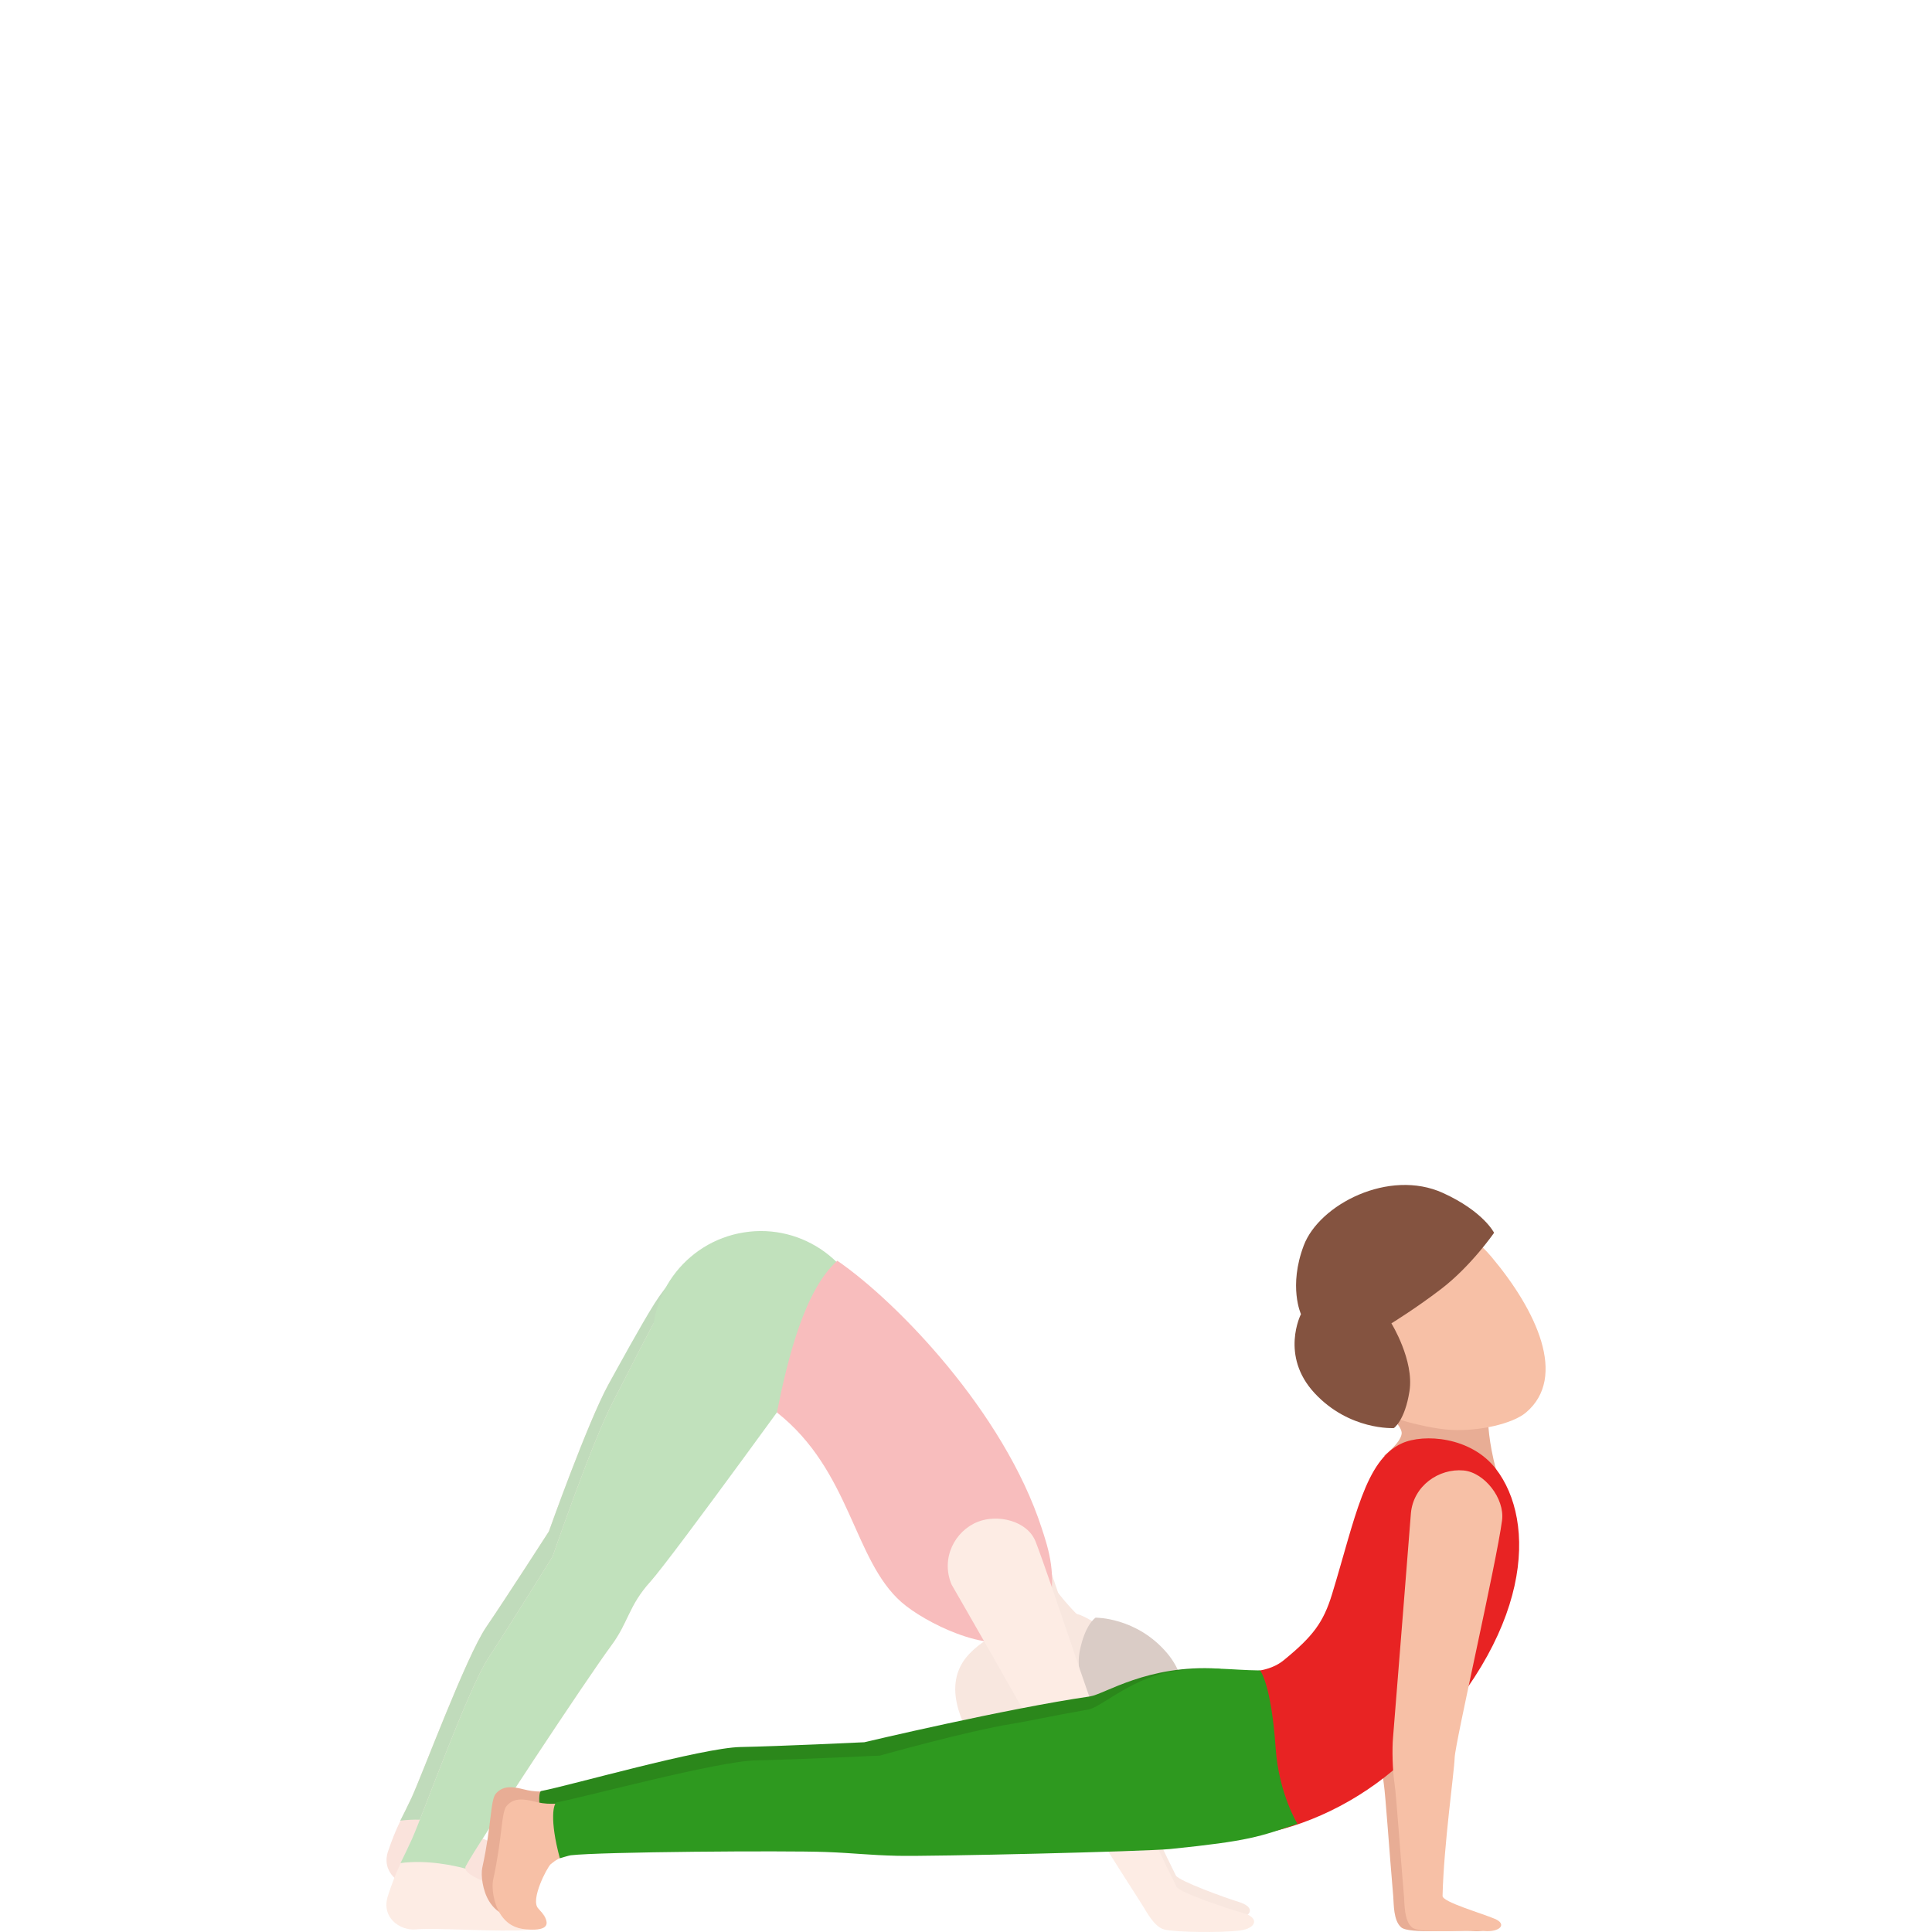 <svg width="300" height="300" viewBox="0 0 300 300" fill="none" xmlns="http://www.w3.org/2000/svg">
<g opacity="0.3">
<path d="M72.055 283.17C73.932 279.752 90.588 255.455 94.131 250.843C96.764 247.414 96.745 245.019 100.073 241.473C103.405 237.93 123.199 207.672 123.199 207.672C125.481 204.024 121.357 196.112 115.337 194.419C109.312 192.722 104.81 198.012 101.201 203.757C99 207.257 95.961 212.273 94.49 214.954C91.263 220.828 85.227 237.805 85.227 237.805C85.227 237.805 78.626 248.068 75.504 252.645C72.379 257.215 65.598 275.512 63.885 279.204C62.328 282.558 61.528 283.703 60.248 287.496C59.168 290.713 62.141 292.979 64.419 292.779C67.619 292.5 77.396 292.849 81.29 292.512C85.188 292.175 84.564 290.357 82.945 289.455C81.876 288.86 77.939 286.767 75.122 285.56C73.105 284.69 71.63 283.945 72.055 283.17Z" fill="#EDA18B"/>
<path d="M119.589 192.507C111.45 191.598 105.258 196.634 101.649 202.379C99.449 205.874 95.965 212.27 94.49 214.951C91.263 220.825 85.227 237.802 85.227 237.802C85.227 237.802 78.625 248.065 75.504 252.642C72.379 257.212 65.597 275.509 63.885 279.201C63.299 280.463 62.718 281.591 62.152 282.712C66.218 282.191 70.354 283.092 72.004 283.523C71.989 283.41 71.992 283.288 72.059 283.174C73.936 279.757 90.592 255.46 94.135 250.848C96.768 247.419 96.749 245.024 100.077 241.478C103.409 237.935 123.202 207.677 123.202 207.677C125.477 204.029 125.816 193.205 119.589 192.507Z" fill="#2B871B"/>
<path d="M72.328 289.785C74.244 286.16 91.29 260.405 94.919 255.518C97.615 251.881 97.591 249.342 100.998 245.588C104.408 241.829 124.665 209.753 124.665 209.753C126.999 205.889 122.781 197.499 116.616 195.7C110.455 193.905 107.006 196.178 103.311 202.264C101.06 205.976 96.795 214.628 95.285 217.474C91.985 223.697 85.808 241.692 85.808 241.692C85.808 241.692 79.05 252.571 75.855 257.419C72.656 262.266 65.718 281.661 63.963 285.58C62.371 289.134 61.544 290.361 60.236 294.382C59.124 297.795 62.168 299.809 64.505 299.598C67.778 299.304 77.786 300.048 81.778 299.684C85.765 299.327 85.121 297.403 83.471 296.447C82.375 295.816 78.348 293.598 75.465 292.316C73.401 291.395 71.891 290.608 72.328 289.785Z" fill="#F7C0A6"/>
<path d="M134.782 205.427C135.395 209.319 135.196 217.395 132.882 219.327C129.706 221.977 123.46 217.795 118.141 218.642C108.953 220.103 102.956 219.962 101.501 210.733C100.041 201.5 106.312 192.832 115.5 191.37C124.692 189.901 133.327 196.194 134.782 205.427Z" fill="#2E991F"/>
<path d="M116.612 195.697C110.452 193.902 107.002 196.175 103.308 202.261C101.056 205.973 96.788 214.629 95.286 217.471C91.981 223.694 85.808 241.689 85.808 241.689C85.808 241.689 79.051 252.568 75.855 257.416C72.656 262.263 65.719 281.658 63.963 285.577C63.362 286.913 62.769 288.109 62.191 289.296C66.351 288.747 70.588 289.7 72.273 290.154C72.254 290.033 72.262 289.907 72.328 289.782C74.244 286.157 91.29 260.402 94.919 255.515C97.615 251.878 97.592 249.339 100.998 245.585C104.408 241.827 126.905 210.683 126.905 210.683C129.234 206.819 122.777 197.5 116.612 195.697Z" fill="#2E991F"/>
<path d="M161.365 238.985C163.737 245.216 169.788 263.909 170.83 266.009C171.837 268.043 178.996 284.064 182.582 291.215C183.007 292.062 190.23 294.684 192.34 295.326C195.068 296.157 194.358 297.686 191.853 297.976C188.965 298.309 182.414 298.038 180.854 297.631C179.297 297.227 178.138 294.829 177.537 293.888C173.694 287.861 166.117 275.501 165.095 274.09C163.733 272.221 162.442 269.72 161.759 268.114C161.076 266.511 149.008 245.302 149.008 245.302C147.334 241.328 149.422 237.194 152.824 235.857C155.707 234.721 160.124 235.74 161.365 238.985Z" fill="#E8AD95"/>
<path d="M156.495 259.751C156.721 259.528 157.256 259.046 157.494 258.721C161.052 253.904 165.793 251.965 167.627 251.036C164.497 248.179 160.451 242.03 158.216 239.612L150.541 253.199C153.619 253.763 157.658 258.239 157.658 258.239C157.346 258.658 156.764 259.309 156.495 259.751Z" fill="#E8AD95"/>
<path d="M162.625 250.42C164.318 244.856 162.738 240.302 161.755 237.288C155.894 219.285 139.281 202.124 130.018 195.764C124.973 200.266 122.352 210.761 120.635 219.32C132.129 228.388 132.469 242.179 139.983 248.79C143.464 251.851 153.354 256.894 158.524 254.371C160.928 253.199 162.625 250.42 162.625 250.42Z" fill="#E82323"/>
<path d="M154.899 255.628C156.503 256.839 157.658 258.242 157.658 258.242C157.35 258.661 156.764 259.311 156.495 259.75C156.722 259.527 157.256 259.045 157.498 258.72C160.623 254.491 164.33 252.018 166.429 250.847C163.659 251.509 158.352 253.041 154.899 255.628Z" fill="#E8AD95"/>
<path d="M156.73 253.019C154.369 253.767 152.227 255.013 150.511 256.812C145.114 262.463 150.569 271.465 157.733 278.366C164.896 285.267 173.503 283.335 177.943 278.687C182.384 274.036 185.087 264.728 177.924 257.827C174.877 254.896 169.921 251.663 167.76 250.789C164.666 249.535 156.73 253.019 156.73 253.019Z" fill="#E8AD95"/>
<path d="M182.649 268.001C182.649 268.001 184.292 272.01 181.837 277.763C179.383 283.512 169.219 288.214 161.689 284.385C156.024 281.509 154.646 278.401 154.646 278.401C154.646 278.401 158.135 273.797 162.516 270.728C166.27 268.102 169.824 266.127 169.824 266.127C169.824 266.127 166.785 260.723 167.663 256.361C168.498 252.18 170.121 251.192 170.121 251.192C170.121 251.192 176.461 251.098 181.194 256.659C185.926 262.224 182.649 268.001 182.649 268.001Z" fill="#845340"/>
<path d="M160.83 239.435C163.276 245.827 169.48 265.014 170.557 267.165C171.599 269.25 178.996 285.674 182.711 293.007C183.152 293.873 190.772 296.436 193.007 297.047C195.657 297.768 195.099 299.461 192.469 299.778C189.441 300.143 182.473 300.033 180.834 299.63C179.199 299.226 177.997 296.773 177.373 295.809C173.382 289.64 165.512 276.982 164.447 275.54C163.031 273.628 161.692 271.065 160.986 269.419C160.284 267.773 147.763 246.051 147.763 246.051C146.035 241.975 148.266 237.699 151.864 236.296C154.911 235.097 159.554 236.108 160.83 239.435Z" fill="#F7C0A6"/>
</g>
<path d="M231.958 234.905C231.104 241.461 224.276 270.63 224.21 272.946C224.143 275.187 222.516 286.493 222.329 294.402C222.305 295.338 228.353 297.067 230.437 297.952C232.458 298.814 231.155 300.064 228.778 299.849C226.27 299.618 218.829 300.339 217.584 299.285C216.34 298.23 216.441 295.597 216.344 294.504C215.735 287.473 215.142 278.734 214.881 277.037C214.537 274.78 214.483 271.535 214.635 269.815C214.791 268.094 217.413 234.948 217.413 234.948C217.811 230.696 221.771 227.988 225.575 228.333C228.806 228.619 232.399 231.492 231.958 234.905Z" fill="#E8AD95"/>
<path d="M215.915 219.982C215.915 219.982 217.783 221.62 217.647 222.643C217.444 224.116 214.9 226.041 214.9 226.041L232.274 228.106C230.14 219.892 231.432 216.192 231.432 216.192C231.986 216.318 215.915 219.982 215.915 219.982Z" fill="#E8AD95"/>
<path d="M225.368 222.035C229.703 222.266 234.904 221.075 236.96 219.331C243.445 213.829 238.564 203.452 231.588 195.159C224.611 186.863 215.072 187.968 209.734 192.498C204.397 197.025 200.226 206.963 207.389 215.095C211.115 219.319 221.033 221.804 225.368 222.035Z" fill="#F7C0A6"/>
<path d="M202.013 204.056C202.013 204.056 200.039 199.772 202.446 193.4C204.849 187.028 215.684 181.432 224.061 185.241C230.359 188.11 232.001 191.429 232.001 191.429C232.001 191.429 228.423 196.602 223.792 200.145C219.832 203.178 216.055 205.49 216.055 205.49C216.055 205.49 219.61 211.231 218.864 216.012C218.15 220.601 216.434 221.753 216.434 221.753C216.434 221.753 209.539 222.153 204.128 216.326C198.716 210.498 202.013 204.056 202.013 204.056Z" fill="#845340"/>
<path d="M232.282 228.086C228.419 223.078 221.076 222.58 217.69 224.117C211.97 226.707 210.425 235.799 206.839 247.544C205.489 251.948 203.874 254.088 199.352 257.788C194.834 261.487 187.151 257.925 184.791 260.966C183.374 262.792 178.146 278.656 178.376 279.001C182.032 284.365 186.449 286.525 196.234 284.683C204.038 283.213 212.426 278.903 218.841 272.613C238.221 253.61 238.525 236.183 232.282 228.086Z" fill="#E82323"/>
<path d="M233.238 236.081C232.384 242.637 225.946 270.63 225.879 272.946C225.813 275.187 224.186 286.493 223.999 294.402C223.975 295.338 230.019 297.067 232.107 297.952C234.128 298.814 232.824 300.064 230.448 299.849C227.94 299.618 220.499 300.339 219.254 299.285C218.01 298.23 218.107 295.597 218.014 294.504C217.405 287.473 216.812 278.734 216.554 277.037C216.211 274.78 216.156 271.535 216.309 269.815C216.465 268.094 219.087 234.948 219.087 234.948C219.485 230.696 223.445 227.988 227.249 228.333C230.476 228.619 233.679 232.667 233.238 236.081Z" fill="#F7C0A6"/>
<path d="M89.765 277.652C84.205 278.42 82.98 278.256 81.326 277.848C79.667 277.441 78.2 277.205 77.038 278.459C76.113 279.455 76.398 283.119 74.884 290.044C74.654 291.106 74.911 293.586 75.988 295.279C77.026 296.906 78.349 297.529 79.913 297.682C81.689 297.85 85.071 297.885 81.884 294.429C80.635 293.077 83.284 288.057 83.827 287.583C85.204 286.383 87.077 285.694 89.511 285.784C90.83 285.835 93.148 284.875 95.512 285.517C95.582 282.661 95.06 280.968 95.325 278.15C93.351 278.021 91.404 277.425 89.765 277.652Z" fill="#E8AD95"/>
<path d="M189.115 259.096C178.155 258.442 171.526 263.09 169.231 263.423C156.247 265.308 134.21 270.535 134.21 270.535C134.21 270.535 120.991 271.163 114.994 271.276C108.997 271.39 88.388 277.288 84.03 278.111C83.519 278.209 83.484 281.916 85.349 286.419C85.419 286.133 85.559 285.945 85.817 285.913C90.027 285.415 119.481 285.267 125.759 285.502C130.433 285.678 132.395 285.988 136.91 286.097C142.154 286.223 175.412 285.114 179.306 285.039C181.826 284.988 194.799 259.433 189.115 259.096Z" fill="#2B871B"/>
<path d="M91.451 279.552C85.891 280.32 84.665 280.159 83.007 279.748C81.349 279.34 79.882 279.105 78.719 280.355C77.795 281.351 78.079 285.019 76.566 291.94C76.335 293.002 76.593 295.482 77.67 297.175C78.708 298.801 80.03 299.429 81.595 299.577C83.37 299.75 86.753 299.781 83.565 296.325C82.317 294.973 84.966 289.953 85.508 289.478C86.886 288.279 88.758 287.59 91.193 287.68C92.508 287.727 94.829 286.767 97.194 287.413C97.264 284.556 96.741 282.863 97.007 280.046C95.032 279.92 93.085 279.329 91.451 279.552Z" fill="#F7C0A6"/>
<path d="M195.665 259.386C190.706 259.316 188.965 258.767 183.097 259.386C176.105 260.123 171.15 265.073 169.008 265.449C163.042 266.499 159.566 267.287 157.284 267.651C150.089 268.807 136.628 272.609 136.628 272.609C136.628 272.609 123.413 273.236 117.412 273.349C111.415 273.463 90.83 279.047 86.468 279.866C85.957 279.964 85.289 282.461 86.932 288.551C87.006 288.531 88.356 288.116 88.614 288.088C93.163 287.543 121.903 287.344 128.181 287.575C132.855 287.751 134.814 288.061 139.332 288.167C144.572 288.292 177.849 287.504 181.724 287.112C194.084 285.854 195.52 285.208 201.463 283.205C201.463 283.205 198.571 278.51 198.084 271.456C197.389 261.397 195.665 259.386 195.665 259.386Z" fill="#2E991F"/>
</svg>
